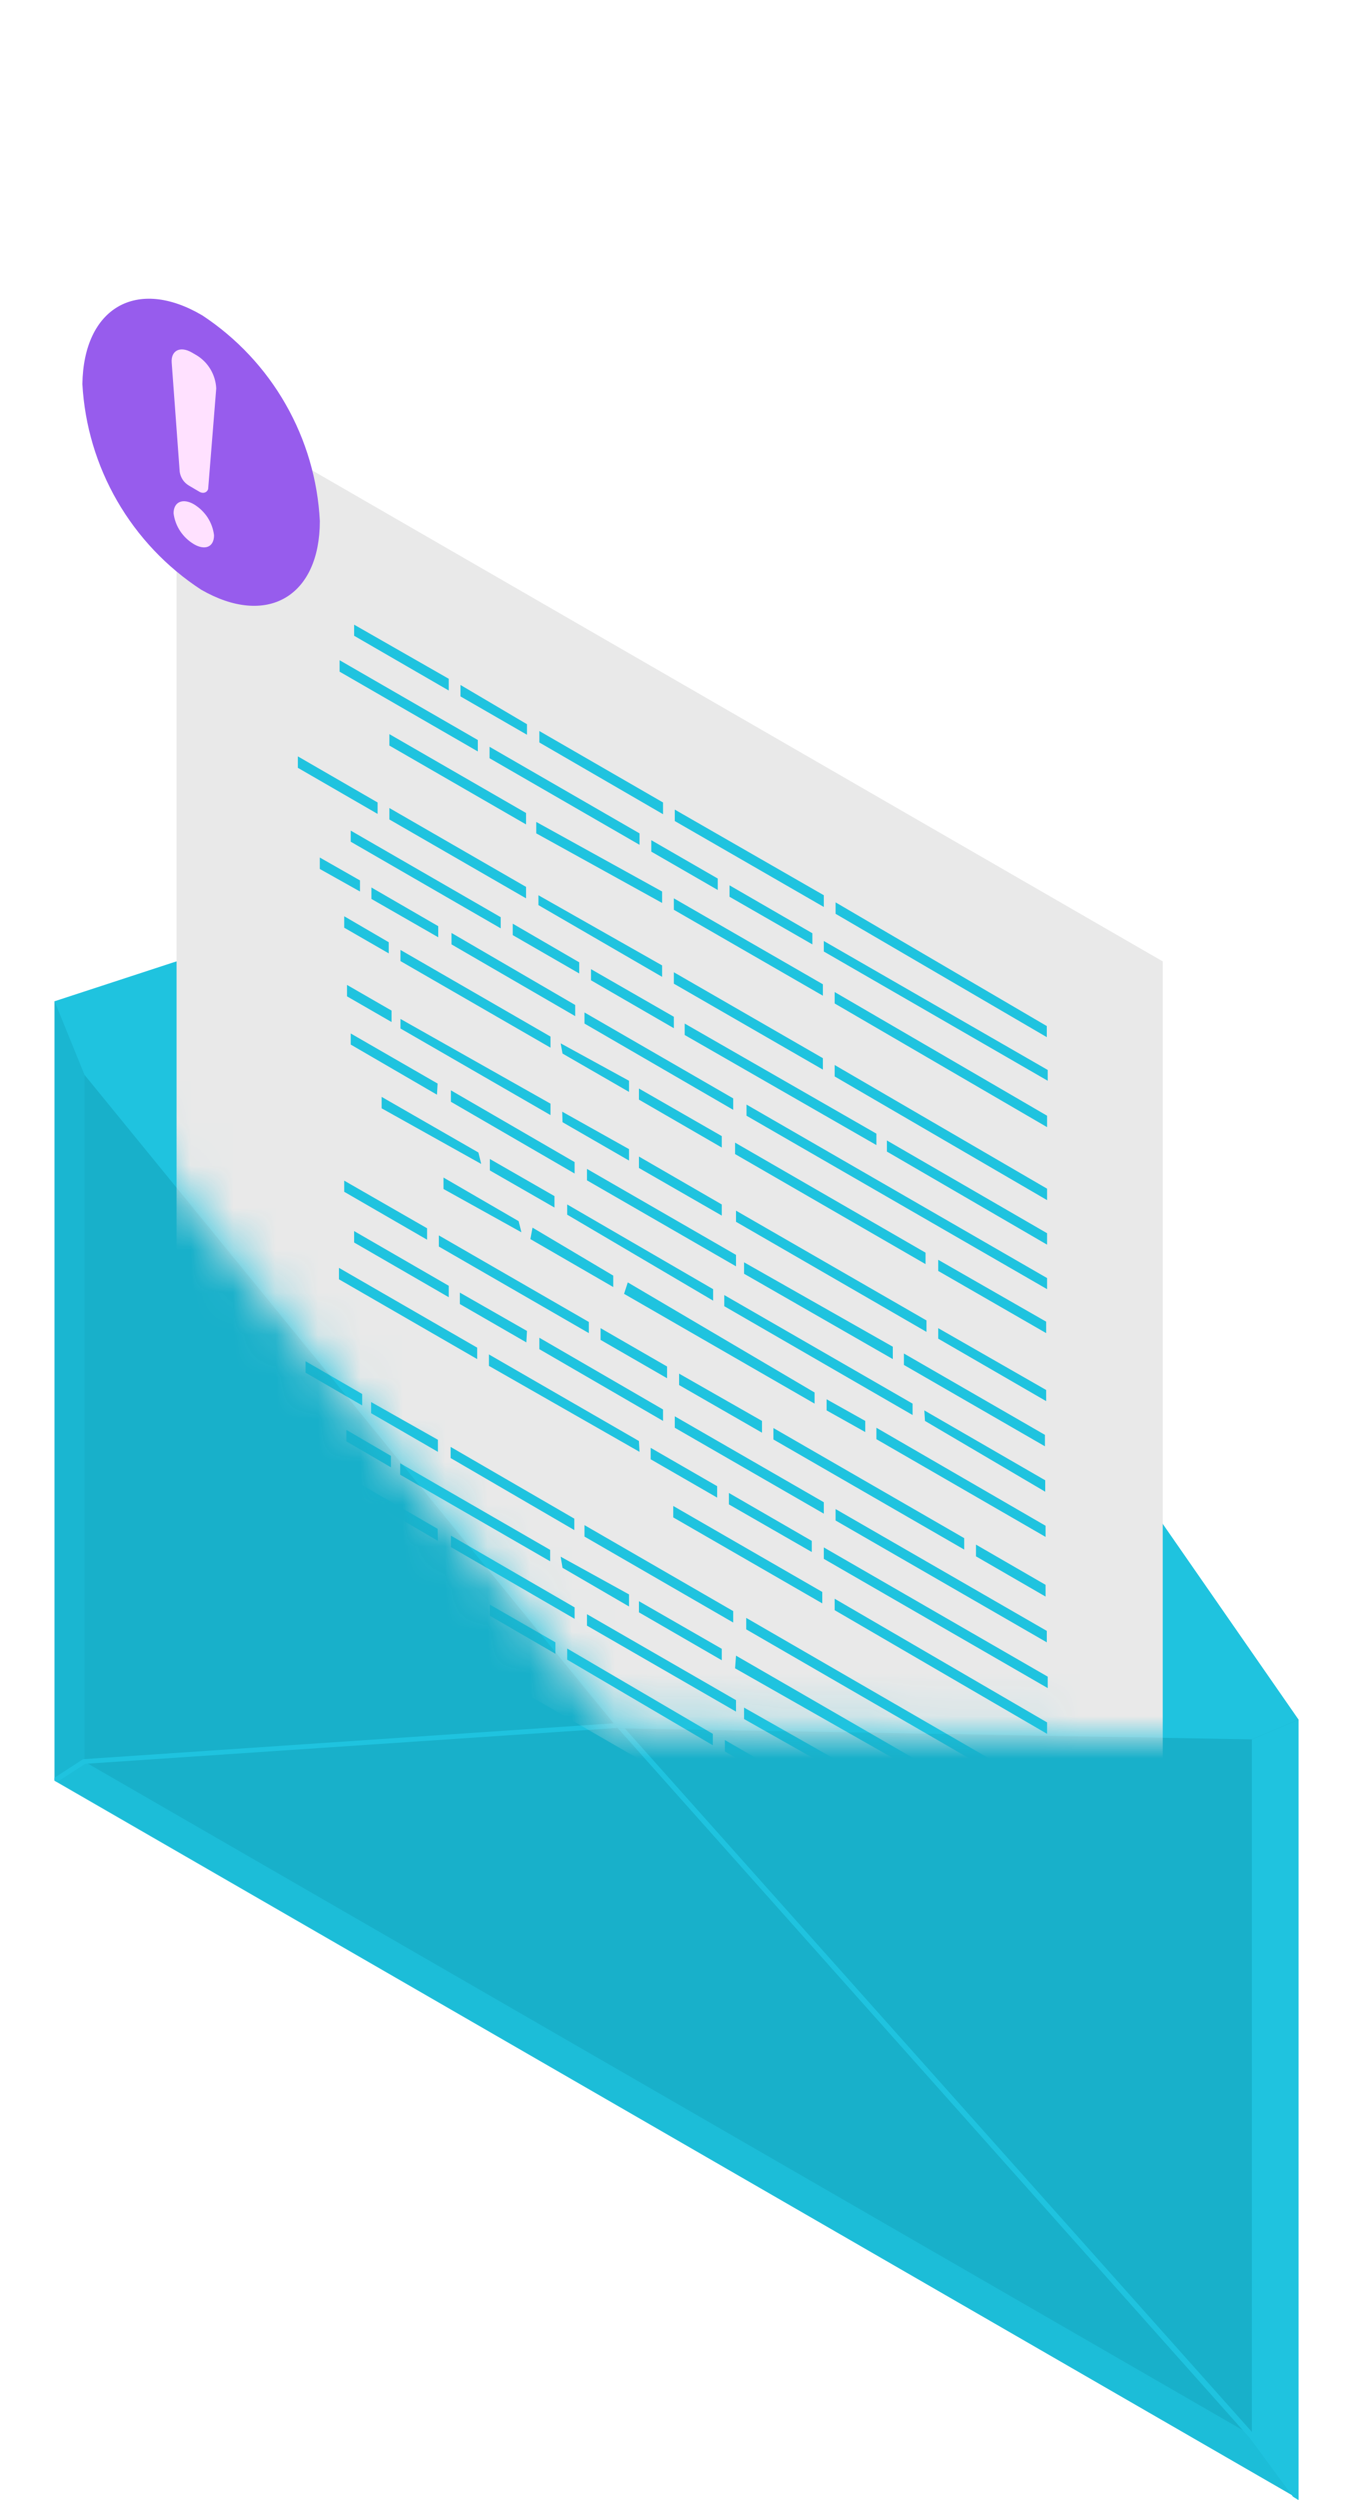 <?xml version="1.0" encoding="UTF-8"?> <svg xmlns="http://www.w3.org/2000/svg" width="32" height="59" viewBox="0 0 32 59" fill="none"> <path d="M30.644 40.58V58.969L1.287 42.017V23.628L30.644 40.58Z" fill="#18B0CA"></path> <path d="M30.644 40.579L29.542 41.046L14.575 40.784L1.994 25.364L1.287 23.628L15.626 18.936L30.644 40.579Z" fill="#1FC3DF"></path> <path d="M30.644 40.58V58.969L29.542 57.473V41.047L30.644 40.58Z" fill="#1FC3DF"></path> <path opacity="0.7" d="M1.994 41.572L29.542 57.472L30.644 58.968L1.287 42.024L1.994 41.572Z" fill="#1FC3DF"></path> <path opacity="0.3" d="M1.995 25.357V41.572L1.287 42.024V23.628L1.995 25.357Z" fill="#1FC3DF"></path> <path d="M1.959 41.514L14.481 40.667L14.568 40.776L2.01 41.623L1.346 42.053L1.287 42.017V41.951L1.959 41.514Z" fill="#1FC3DF"></path> <path d="M29.585 57.436L30.644 58.895V58.998L30.512 58.917L29.498 57.538L14.582 40.784H14.743L29.585 57.436Z" fill="#1FC3DF"></path> <mask id="mask0_614_2235" style="mask-type:luminance" maskUnits="userSpaceOnUse" x="0" y="0" width="32" height="42"> <path d="M30.643 40.58L29.542 41.047L14.575 40.784L1.994 25.365L1.287 23.628L0.185 0.095L31.432 16.572L30.643 40.58Z" fill="white"></path> </mask> <g mask="url(#mask0_614_2235)"> <path d="M4.167 35.209L27.439 48.651V22.687L4.167 9.253V35.209Z" fill="#E9E9E9"></path> <path d="M15.092 19.666L11.553 17.623V17.893L15.092 19.936V19.666ZM15.625 21.038V21.308L12.655 19.666V19.396L15.625 21.038ZM15.902 21.469V21.199L19.419 23.227V23.497L15.902 21.469ZM16.938 21.002L15.37 20.097V19.827L16.938 20.732V21.002ZM17.216 21.162V20.892L19.171 22.023V22.286L17.216 21.162ZM12.436 17.339L10.867 16.434V16.164L12.436 17.09V17.339ZM11.276 17.463V17.733L8.014 15.85V15.58L11.276 17.463ZM9.189 17.324L12.414 19.185V19.455L9.189 17.594V17.324ZM19.697 23.68V23.41L24.71 26.329V26.599L19.697 23.68ZM19.441 21.403L15.924 19.375V19.105L19.441 21.126V21.403ZM15.647 19.214L12.728 17.521V17.251L15.647 18.937V19.214ZM19.719 21.564V21.294L24.703 24.213V24.475L19.719 21.564ZM10.59 16.295L8.357 15.003V14.741L10.59 16.018V16.295ZM19.441 22.206L24.725 25.249V25.504L19.441 22.454V22.206ZM15.625 22.782V23.052L12.706 21.359V21.126L15.625 22.782ZM15.902 23.213V22.943L19.419 24.971V25.241L15.902 23.213ZM15.902 23.994V24.264L13.947 23.133V22.87L15.902 23.994ZM13.669 22.709V22.972L12.1 22.067V21.797L13.669 22.709ZM13.574 23.716V23.979L10.655 22.286V22.016L13.574 23.716ZM17.033 26.81V27.08L15.078 25.949V25.687L17.033 26.81ZM13.793 23.892L17.303 25.92V26.19L13.793 24.154V23.892ZM13.231 24.621L14.844 25.504V25.767L13.275 24.862L13.231 24.621ZM8.277 19.601L11.816 21.644V21.907L8.277 19.863V19.601ZM17.617 26.329V26.066L24.71 30.16V30.422L17.617 26.329ZM20.93 27.175V26.913L24.71 29.102V29.372L20.93 27.175ZM9.189 19.068L12.414 20.929V21.199L9.189 19.338V19.068ZM19.697 25.402V25.132L24.71 28.051V28.321L19.697 25.402ZM12.991 24.461V24.723L9.451 22.68V22.417L12.991 24.461ZM10.342 21.856V22.118L8.765 21.213V20.943L10.342 21.856ZM22.141 29.992V29.729L24.688 31.189V31.459L22.141 29.992ZM17.347 26.964L21.842 29.561V29.831L17.347 27.234V26.964ZM8.911 18.937V19.207L7.029 18.119V17.849L8.911 18.937ZM16.158 24.424V24.154L20.682 26.752V27.022L16.158 24.424ZM8.495 20.776V21.038L7.547 20.506V20.236L8.495 20.776ZM8.123 21.622L9.174 22.235V22.498L8.123 21.892V21.622ZM17.033 28.423V28.686L15.078 27.562V27.292L17.033 28.423ZM17.559 30.058V29.788L21.069 31.78V32.072L17.559 30.058ZM13.268 26.234L14.844 27.117V27.387L13.275 26.482L13.268 26.234ZM16.829 30.422V30.693L13.385 28.664V28.423L16.829 30.422ZM12.991 26.044V26.314L9.451 24.271V24.045L12.991 26.044ZM10.312 25.833L8.277 24.65V24.388L10.327 25.57L10.312 25.833ZM13.085 28.226V28.496L11.56 27.62V27.35L13.085 28.226ZM22.141 31.59V31.342L24.688 32.801V33.064L22.141 31.59ZM17.369 28.569L21.864 31.16V31.43L17.369 28.832V28.569ZM17.369 29.613V29.883L13.852 27.854V27.584L17.369 29.613ZM10.641 25.73L13.56 27.423V27.693L10.641 26V25.73ZM12.567 28.97L14.472 30.102V30.372L12.516 29.24L12.567 28.97ZM8.189 23.242L9.24 23.848V24.118L8.189 23.512V23.242ZM12.305 29.08L10.466 28.058V27.788L12.239 28.817L12.305 29.08ZM11.356 27.467L9.006 26.154V25.884L11.29 27.197L11.356 27.467ZM14.815 30.262L19.223 32.86V33.123L14.727 30.532L14.815 30.262ZM20.682 33.692L24.674 36.005V36.268L20.682 33.962V33.692ZM21.813 33.283L24.666 34.932V35.202L21.828 33.531L21.813 33.283ZM19.507 33.283V33.02L20.419 33.531V33.794L19.507 33.283ZM21.331 32.21V31.94L24.659 33.86V34.13L21.331 32.21ZM17.092 30.824V30.561L21.536 33.123V33.392L17.092 30.824ZM15.078 34.005L11.538 31.962V32.232L15.092 34.261L15.078 34.005ZM15.888 35.808V35.538L19.405 37.567V37.837L15.888 35.808ZM16.924 35.341L15.355 34.436V34.166L16.924 35.071V35.341ZM17.201 35.501V35.231L19.157 36.362V36.625L17.201 35.501ZM12.421 31.678L10.852 30.773V30.503L12.436 31.408L12.421 31.678ZM11.261 31.802V32.072L7.999 30.189V29.919L11.261 31.802ZM19.697 37.997V37.727L24.71 40.646V40.916L19.697 37.997ZM19.441 35.72L15.924 33.692V33.422L19.441 35.45V35.72ZM15.647 33.531L12.728 31.838V31.568L15.647 33.261V33.531ZM19.719 35.881V35.611L24.703 38.486V38.756L19.719 35.881ZM10.59 30.612L8.357 29.321V29.051L10.59 30.342V30.612ZM19.441 36.516L24.725 39.566V39.836L19.441 36.786V36.516ZM24.674 37.676L23.032 36.727V36.45L24.674 37.399V37.676ZM10.079 28.985V29.255L8.123 28.124V27.861L10.079 28.985ZM13.896 31.459L10.356 29.416V29.153L13.896 31.196V31.459ZM15.742 32.524L14.173 31.619V31.342L15.742 32.247V32.524ZM17.982 33.809L16.026 32.685V32.415L17.982 33.531V33.809ZM22.754 36.567L18.252 33.969V33.699L22.754 36.297V36.567ZM13.553 35.837V36.107L10.634 34.407V34.144L13.553 35.837ZM17.033 38.909V39.179L15.078 38.048V37.785L17.033 38.909ZM13.793 35.99L17.303 38.019V38.289L13.793 36.26V35.99ZM17.559 40.566V40.296L21.069 42.288V42.551L17.559 40.566ZM13.231 36.735L14.844 37.625V37.91L13.275 36.997L13.231 36.735ZM17.61 38.45V38.179L24.71 42.288V42.558L17.61 38.45ZM16.822 40.916V41.186L13.385 39.165V38.902L16.822 40.916ZM12.983 36.574V36.844L9.444 34.801V34.531L12.983 36.574ZM10.334 33.976V34.261L8.758 33.349V33.086L10.334 33.976ZM10.334 36.362L8.277 35.158V34.889L10.327 36.078L10.334 36.362ZM13.107 38.756V39.026L11.56 38.129V37.866L13.107 38.756ZM22.141 42.098V41.828L24.688 43.288V43.558L22.141 42.098ZM17.369 39.07L21.864 41.668V41.938L17.347 39.369L17.369 39.07ZM17.369 40.121V40.391L13.852 38.362V38.092L17.369 40.121ZM10.641 36.239L13.56 37.931V38.201L10.641 36.508V36.239ZM8.547 32.896V33.166L7.211 32.393V32.123L8.547 32.896ZM8.174 33.743L9.225 34.356V34.626L8.174 34.013V33.743ZM21.828 43.784L24.681 45.44V45.703L21.828 44.054V43.784ZM21.346 42.711V42.441L24.674 44.368V44.638L21.346 42.711ZM17.106 41.332V41.062L21.55 43.631V43.893L17.106 41.332Z" fill="#1FC3DF"></path> </g> <path d="M4.775 7.443C5.585 7.977 6.259 8.695 6.74 9.538C7.222 10.381 7.499 11.325 7.548 12.295C7.548 14.083 6.293 14.806 4.746 13.915C3.931 13.383 3.253 12.666 2.766 11.823C2.279 10.98 1.998 10.034 1.944 9.063C1.973 7.26 3.228 6.53 4.775 7.443Z" fill="#975CED"></path> <path d="M4.453 11.456L4.701 11.602C4.811 11.668 4.906 11.602 4.913 11.529L5.103 9.165C5.095 9.004 5.047 8.848 4.965 8.711C4.882 8.573 4.766 8.458 4.628 8.377L4.526 8.318C4.249 8.158 4.03 8.274 4.052 8.559L4.241 11.135C4.251 11.201 4.275 11.264 4.311 11.319C4.348 11.375 4.396 11.421 4.453 11.456ZM4.577 12.842C4.447 12.765 4.336 12.659 4.252 12.533C4.169 12.407 4.115 12.263 4.096 12.113C4.096 11.843 4.314 11.748 4.577 11.901C4.706 11.979 4.816 12.085 4.899 12.211C4.981 12.338 5.033 12.481 5.051 12.631C5.051 12.908 4.84 12.996 4.577 12.842Z" fill="#FFE1FF"></path> </svg> 